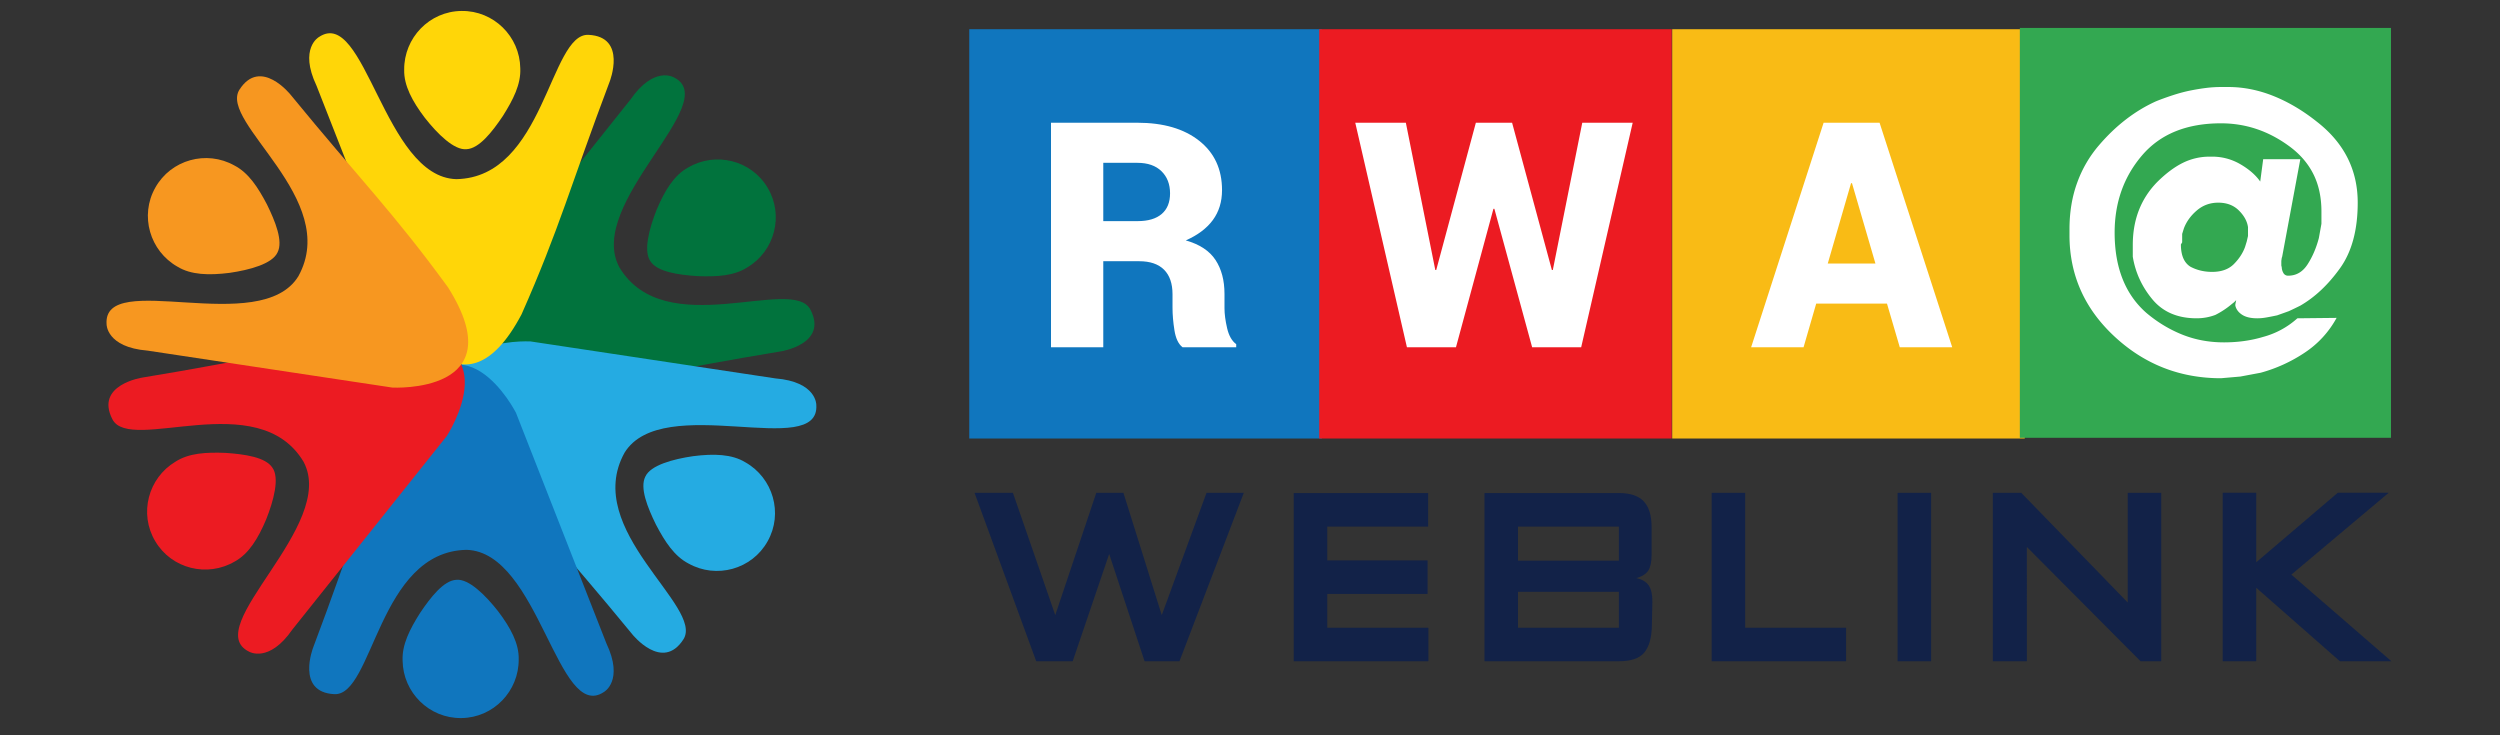 <svg xmlns="http://www.w3.org/2000/svg" xml:space="preserve" width="255" height="75"><rect width="100%" height="100%" fill="#333333" stroke="none"/><path fill="#01733D" fill-rule="evenodd" d="M82.668 31.589c-1.82-3.531-14.839 3.403-19.487-4.313-3.522-6.509 10.676-16.9 5.537-19.392 0 0-2.014-1.196-4.414 2.275l-15.75 19.738s-6.867 10.523 6.009 10.032c9.427-1.004 14.076-2.282 25.048-4.083 0 .001 4.877-.726 3.057-4.257zM66.984 21.381c-.763 1.914-1.383 4.233-.637 5.271.694 1.079 2.851 1.382 4.774 1.512 1.987.079 3.742-.015 5.111-.894 2.791-1.663 3.747-5.305 2.068-8.114-1.663-2.822-5.317-3.714-8.114-2.067-1.407.762-2.376 2.324-3.202 4.292z" clip-rule="evenodd"/><path fill="#25ABE2" fill-rule="evenodd" d="m79.085 38.596-24.969-3.77s-12.547-.686-5.684 10.22c5.583 7.662 9.015 11.049 16.06 19.65 0 0 3.068 3.861 5.216.519S59.341 54.066 63.7 46.182c3.875-6.305 19.974.796 19.562-4.9.001-.001.03-2.343-4.177-2.686zm-3.058 8.56c-1.365-.838-3.203-.896-5.32-.627-2.039.296-4.357.919-4.882 2.083-.588 1.141.229 3.16 1.078 4.891.925 1.762 1.883 3.233 3.33 3.98 2.836 1.585 6.467.592 8.061-2.267 1.612-2.851.558-6.461-2.267-8.06z" clip-rule="evenodd"/><path fill="#1076BE" fill-rule="evenodd" d="M61.849 65.616 52.63 42.107s-5.68-11.208-11.692.188c-3.844 8.666-5.061 13.331-8.988 23.733 0 0-1.81 4.587 2.159 4.776s4.473-14.553 13.479-14.72c7.398.204 9.298 17.695 14.025 14.49 0 .002 2.043-1.142.236-4.958zm-15.304-6.475c-1.282.062-2.623 1.778-3.697 3.379-1.063 1.682-1.858 3.248-1.782 4.874.045 3.248 2.721 5.896 5.993 5.848 3.275-.029 5.875-2.748 5.848-5.993.043-1.602-.826-3.222-2.117-4.921-1.276-1.618-2.975-3.315-4.245-3.187z" clip-rule="evenodd"/><path fill="#FFD608" fill-rule="evenodd" d="M60.026 3.554c-3.969-.189-4.473 14.552-13.48 14.719-7.398-.204-9.298-17.695-14.024-14.49 0 0-2.043 1.146-.237 4.96l9.219 23.509s5.68 11.209 11.693-.188c3.844-8.667 5.061-13.332 8.987-23.733.001-.001 1.811-4.589-2.158-4.777zM47.59 15.218c1.282-.062 2.623-1.777 3.697-3.379 1.062-1.682 1.858-3.247 1.782-4.873-.045-3.249-2.721-5.897-5.994-5.848-3.275.029-5.875 2.748-5.848 5.993-.043 1.601.826 3.221 2.117 4.92 1.276 1.618 2.975 3.315 4.246 3.187z" clip-rule="evenodd"/><path fill="#EC1B22" fill-rule="evenodd" d="M39.571 34.429c-9.427 1.005-14.075 2.283-25.047 4.083 0 0-4.877.727-3.057 4.258 1.82 3.531 14.839-3.402 19.487 4.314 3.522 6.509-10.676 16.899-5.537 19.391 0 0 2.014 1.197 4.414-2.275l15.75-19.738c0-.001 6.866-10.524-6.01-10.033zM27.15 52.978c.763-1.914 1.383-4.233.637-5.27-.694-1.08-2.851-1.383-4.774-1.513-1.987-.079-3.741.015-5.111.894-2.791 1.664-3.747 5.306-2.068 8.114 1.664 2.822 5.318 3.715 8.114 2.068 1.407-.763 2.376-2.326 3.202-4.293z" clip-rule="evenodd"/><path fill="#F79720" fill-rule="evenodd" d="M45.701 29.313c-5.583-7.662-9.015-11.048-16.06-19.65 0 0-3.067-3.86-5.216-.519-2.148 3.342 10.367 11.149 6.008 19.033-3.875 6.305-19.974-.795-19.562 4.9 0 0-.03 2.343 4.178 2.686l24.969 3.77c0-.001 12.547.685 5.683-10.22zm-27.594-2.11c1.365.838 3.203.896 5.32.627 2.039-.297 4.357-.919 4.882-2.084.588-1.141-.228-3.16-1.078-4.891-.925-1.761-1.883-3.233-3.33-3.98-2.836-1.585-6.467-.592-8.061 2.267-1.611 2.851-.557 6.462 2.267 8.061z" clip-rule="evenodd"/><path fill="#1076BE" fill-rule="evenodd" d="M98.866 2.979h35.957v41.75H98.866z" clip-rule="evenodd"/><path fill="#FFF" fill-rule="evenodd" d="M125.165 33.471c-.178-.766-.267-1.447-.267-2.045v-1.447c0-1.384-.307-2.54-.92-3.468-.613-.929-1.623-1.592-3.028-1.99 1.216-.535 2.137-1.227 2.761-2.076.624-.85.936-1.866.936-3.052 0-2.129-.776-3.807-2.328-5.033-1.552-1.228-3.655-1.841-6.308-1.841h-8.809v22.902h5.332v-8.776h3.665c1.111 0 1.956.288 2.533.864.577.577.865 1.411.865 2.501v1.385c0 .702.065 1.468.197 2.297.131.828.406 1.405.826 1.729h5.474v-.314c-.441-.326-.751-.871-.929-1.636zm-6.669-11.648c-.566.487-1.384.731-2.454.731h-3.508v-5.946h3.477c1.059 0 1.879.286 2.461.857s.873 1.324.873 2.257c0 .914-.283 1.613-.849 2.101z" clip-rule="evenodd"/><path fill="#F9BB15" fill-rule="evenodd" d="M170.566 2.979h35.957v41.75h-35.957z" clip-rule="evenodd"/><path fill="#EC1B22" fill-rule="evenodd" d="M134.56 2.979h35.956v41.75H134.56z" clip-rule="evenodd"/><path fill="#FFF" fill-rule="evenodd" d="m161.391 12.519-3.004 15.022h-.095l-4.059-15.022h-3.696l-4.043 15.022h-.094l-3.004-15.022h-5.16l5.27 22.902h5.002l3.822-14.125h.095l3.853 14.125h5.002l5.254-22.902zm30.326 0h-5.709l-7.393 22.902h5.348l1.289-4.451h7.221l1.305 4.451h5.349l-7.41-22.902zm-5.285 14.361 2.375-8.195h.096l2.391 8.195h-4.862z" clip-rule="evenodd"/><path fill="#33A851" fill-rule="evenodd" d="M206.023 2.849h37.857v41.806h-37.857z" clip-rule="evenodd"/><path fill="#FFF" fill-rule="evenodd" d="M228.004 31.047v.129c.086.373.315.682.688.926.372.244.89.365 1.55.365.287 0 .596-.027.926-.086.329-.057.695-.129 1.098-.215.487-.172.889-.315 1.205-.431.43-.2.818-.388 1.162-.56 1.492-.861 2.841-2.131 4.046-3.81 1.206-1.68 1.808-3.91 1.808-6.694 0-3.33-1.375-6.07-4.126-8.224-1.433-1.147-2.915-2.029-4.448-2.647-1.533-.616-3.074-.925-4.621-.925h-.73c-.487 0-.975.028-1.461.086-.488.058-1.025.144-1.612.258-.588.115-1.21.28-1.87.495-.658.216-1.231.424-1.719.624-2.149.977-4.084 2.469-5.803 4.478a12.151 12.151 0 0 0-2.213 3.788c-.529 1.436-.796 3.028-.796 4.779v.603c0 4.047 1.528 7.49 4.585 10.332 3.056 2.841 6.678 4.262 10.868 4.262l1.979-.172 2.066-.388a15.38 15.38 0 0 0 4.455-2.023 9.94 9.94 0 0 0 3.293-3.573l-4.002.043a8.477 8.477 0 0 1-3.487 1.895c-1.234.373-2.569.56-4.003.56-1.521 0-2.941-.265-4.262-.796s-2.539-1.271-3.658-2.218c-2.152-1.894-3.229-4.62-3.229-8.18 0-3.07.932-5.696 2.797-7.878 1.865-2.181 4.549-3.271 8.05-3.271 2.497 0 4.792.761 6.888 2.281 1.119.804 1.958 1.759 2.518 2.863.561 1.104.84 2.39.84 3.853v1.249l-.264 1.463c-.265 1.005-.646 1.895-1.145 2.67-.498.774-1.158 1.162-1.979 1.162a.528.528 0 0 1-.506-.302 1.22 1.22 0 0 1-.154-.56l-.043-.172v-.474l.043-.302.043-.129 1.852-9.944h-3.788l-.302 2.281c-.459-.659-1.133-1.248-2.023-1.765a5.635 5.635 0 0 0-2.883-.774h-.259a6.07 6.07 0 0 0-2.755.646c-.861.43-1.736 1.091-2.625 1.979-1.637 1.694-2.454 3.817-2.454 6.372v1.205c.261 1.607.925 3.057 1.996 4.349 1.071 1.291 2.575 1.937 4.514 1.937.665 0 1.302-.114 1.909-.344a8.573 8.573 0 0 0 1.693-1.12l.217-.172.217-.215-.043.215-.043.216zm-.15-4.111c-.531.531-1.27.796-2.217.796-.805 0-1.535-.172-2.195-.517-.661-.401-.99-1.162-.99-2.281l.129-.215v-.861l.174-.56c.26-.689.699-1.299 1.32-1.83s1.35-.796 2.188-.796c.866 0 1.566.265 2.101.796s.846 1.098.932 1.7v.904l-.129.56-.172.56c-.231.631-.611 1.212-1.141 1.744z" clip-rule="evenodd"/><path fill="#122248" fill-rule="evenodd" d="m118.5 62.742-3.913-12.479h-2.764l-4.186 12.479-4.323-12.479h-3.913l6.293 17.186h3.721l3.721-10.945 3.612 10.945h3.557l6.566-17.186h-3.803L118.5 62.742zm16.881-2.162h10.234v-3.421h-10.234v-3.448h10.289V50.29h-13.709v17.158h13.736v-3.42h-10.316V60.58zm31.533-1.614c.579-.164.981-.419 1.208-.764.226-.346.339-.874.339-1.583v-2.892c0-1.146-.262-2.005-.787-2.577-.524-.573-1.375-.86-2.551-.86h-13.708v17.158h13.708c1.248 0 2.117-.301 2.605-.902.489-.603.742-1.506.761-2.71l.054-2.49c0-.729-.127-1.276-.379-1.642-.254-.364-.671-.611-1.25-.738zm-1.791 5.062h-10.288v-3.667h10.288v3.667zm0-6.841h-10.288v-3.476h10.288v3.476zm12.887-6.924h-3.42v17.186h13.709v-3.42H178.01V50.263zm15.542 17.185h3.421V50.263h-3.421v17.185zm23.475-5.992-10.862-11.193h-2.9v17.186h3.476V55.791l11.597 11.657h2.11V50.263h-3.42v11.193zm16.692-2.847 9.932-8.347h-5.199l-8.317 7.088v-7.088h-3.421v17.186h3.421V59.95l8.536 7.498h5.254l-10.206-8.839z" clip-rule="evenodd"/></svg>